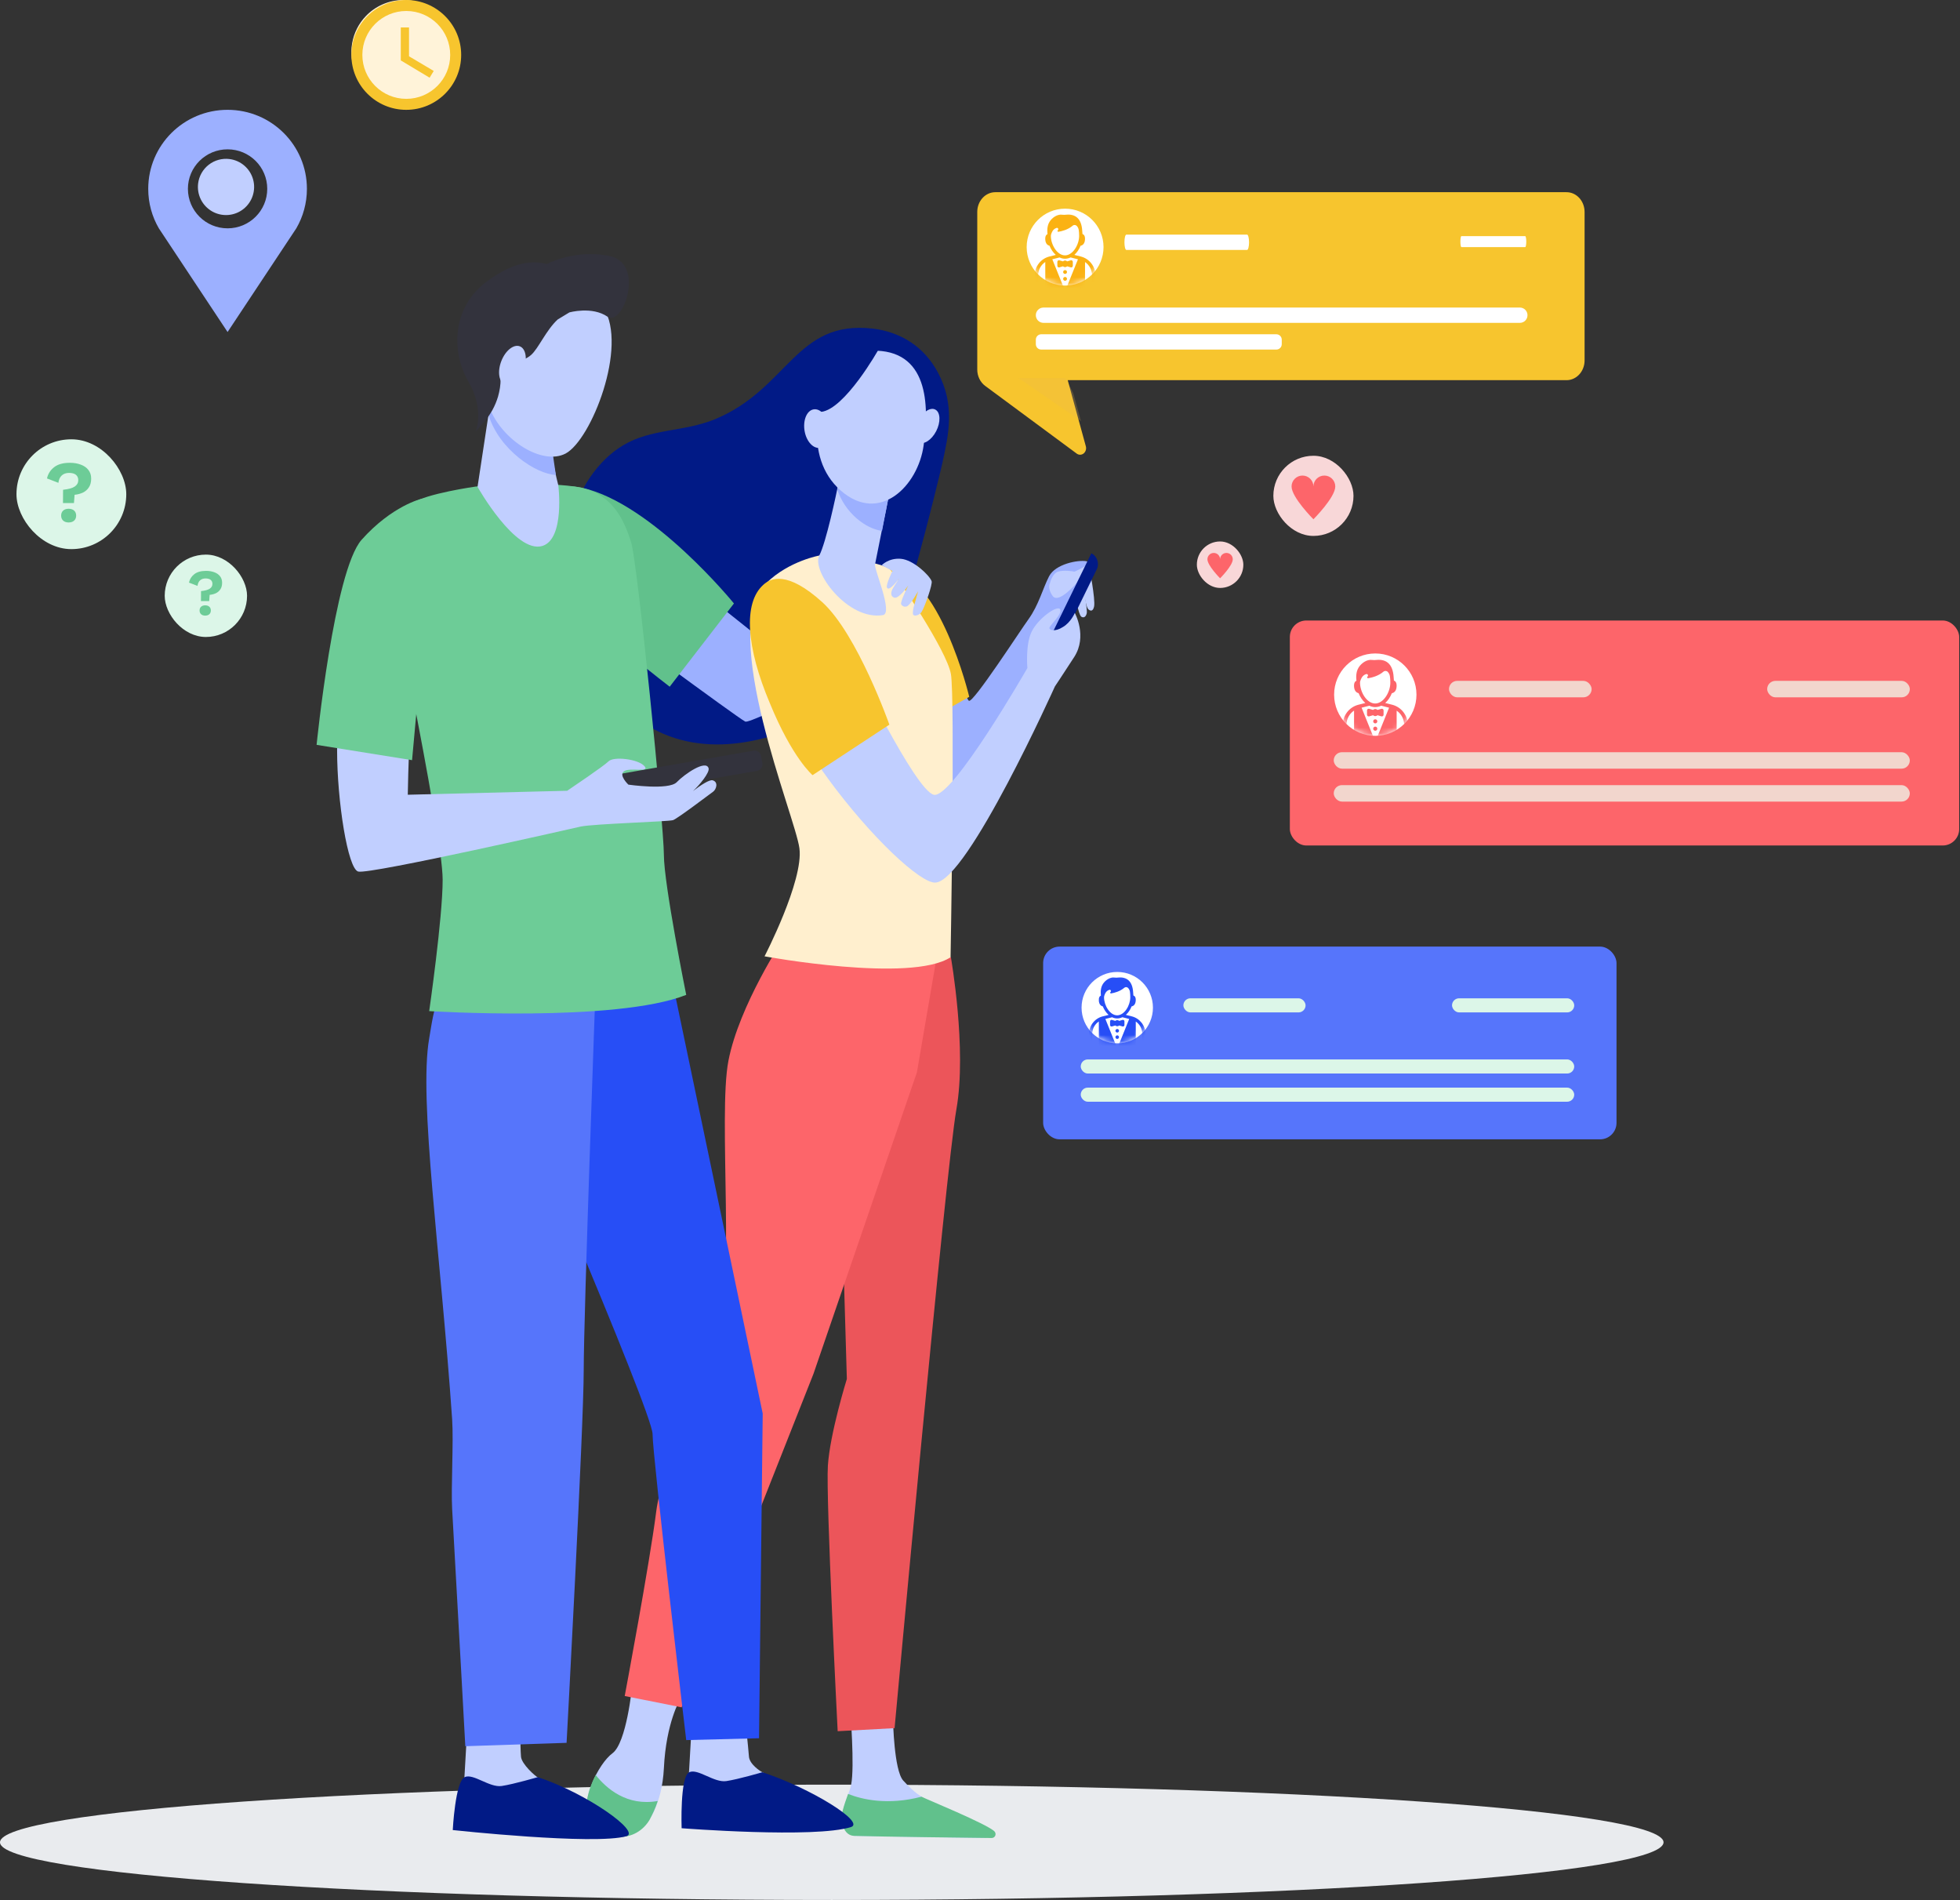 <svg width="357" height="346" viewBox="0 0 357 346" fill="none" xmlns="http://www.w3.org/2000/svg">
<rect x="0" y="0" width="357" height="346" fill="#333333" stroke="none"/>
<path d="M151.5 346C235.171 346 303 341.299 303 335.5C303 329.701 235.171 325 151.5 325C67.829 325 0 329.701 0 335.5C0 341.299 67.829 346 151.5 346Z" fill="#E9EBEE"/>
<rect x="234.936" y="112.999" width="121.915" height="40.971" rx="3" fill="#FD656A"/>
<path d="M250.5 134C254.642 134 258 130.642 258 126.5C258 122.358 254.642 119 250.5 119C246.358 119 243 122.358 243 126.5C243 130.642 246.358 134 250.5 134Z" fill="white"/>
<mask id="mask0" mask-type="alpha" maskUnits="userSpaceOnUse" x="243" y="119" width="15" height="15">
<path d="M250.5 134C254.642 134 258 130.642 258 126.5C258 122.358 254.642 119 250.5 119C246.358 119 243 122.358 243 126.5C243 130.642 246.358 134 250.5 134Z" fill="white"/>
</mask>
<g mask="url(#mask0)">
<path d="M253.551 128.33L252.307 128.019C252.822 127.561 253.238 126.932 253.515 126.238C253.928 126.164 254.314 125.836 254.376 125.084C254.436 124.357 254.197 124.057 253.89 123.937C253.882 123.705 253.852 123.489 253.84 123.285C253.701 120.989 252.547 119.979 250.681 120.179C250.436 120.205 250.197 120.22 249.954 120.181C248.98 120.021 247.962 120.769 247.467 121.549C246.826 122.559 247.07 123.915 247.069 123.959C246.788 124.093 246.578 124.398 246.635 125.084C246.695 125.812 247.059 126.142 247.456 126.23C247.739 126.926 248.163 127.562 248.683 128.023L247.449 128.331C245.764 128.753 244.584 130.259 244.584 131.995V134.073C244.584 134.663 245.072 135.154 245.662 135.154H255.341C255.93 135.154 256.414 134.663 256.414 134.073V131.996C256.414 130.259 255.235 128.752 253.551 128.33ZM246.631 134.496H245.661C245.434 134.496 245.241 134.301 245.241 134.073V131.996C245.241 130.93 245.785 129.97 246.631 129.403V134.496ZM247.719 124.313C247.719 124.216 247.734 124.121 247.762 124.029C247.838 123.781 247.936 123.57 248.033 123.399C248.201 123.102 248.473 122.878 248.797 122.77C248.807 122.766 248.817 122.763 248.826 122.76C248.94 122.721 249.065 122.764 249.131 122.865C249.196 122.965 249.184 123.098 249.103 123.186C249.087 123.202 249.072 123.218 249.056 123.234C249.007 123.285 248.995 123.362 249.028 123.425C249.061 123.488 249.131 123.522 249.201 123.511C249.882 123.398 251.077 123.099 251.976 122.324C252.214 122.119 252.571 122.139 252.785 122.371C252.987 122.59 253.118 122.863 253.163 123.158C253.213 123.488 253.239 123.87 253.239 124.313C253.239 126.033 252.008 128.111 250.479 128.111C248.95 128.111 247.719 126.034 247.719 124.313ZM250.743 134.496H250.267L248.004 128.875L249.418 128.519C249.751 128.679 250.107 128.768 250.479 128.768C250.865 128.768 251.232 128.677 251.573 128.513L253.01 128.878L250.743 134.496ZM255.757 134.073C255.757 134.301 255.567 134.496 255.34 134.496H254.391V129.417C255.225 129.985 255.756 130.939 255.756 131.995V134.073H255.757Z" fill="#FD656A"/>
<path d="M250.495 131.736C250.702 131.736 250.87 131.568 250.87 131.36C250.87 131.153 250.702 130.985 250.495 130.985C250.287 130.985 250.119 131.153 250.119 131.36C250.119 131.568 250.287 131.736 250.495 131.736Z" fill="#FD656A"/>
<path d="M250.495 133.075C250.702 133.075 250.87 132.907 250.87 132.699C250.87 132.492 250.702 132.324 250.495 132.324C250.287 132.324 250.119 132.492 250.119 132.699C250.119 132.907 250.287 133.075 250.495 133.075Z" fill="#FD656A"/>
<path d="M251.612 129.078L250.936 129.274C250.925 129.277 250.915 129.279 250.904 129.281C250.795 129.185 250.653 129.121 250.497 129.121C250.34 129.121 250.198 129.185 250.089 129.281C250.078 129.279 250.068 129.277 250.058 129.274L249.384 129.078C249.182 129.02 248.99 129.172 248.99 129.382V130.149C248.99 130.359 249.182 130.511 249.385 130.452L250.089 130.247C250.198 130.345 250.34 130.405 250.497 130.41C250.654 130.405 250.796 130.345 250.906 130.247L251.612 130.452C251.814 130.511 252.009 130.359 252.009 130.149V129.382C252.009 129.172 251.814 129.02 251.612 129.078Z" fill="#FD656A"/>
</g>
<rect x="263.922" y="123.991" width="25.982" height="2.998" rx="1.499" fill="#F2D6CD"/>
<rect x="242.93" y="136.982" width="104.927" height="2.998" rx="1.499" fill="#F2D6CD"/>
<rect x="242.93" y="142.978" width="104.927" height="2.998" rx="1.499" fill="#F2D6CD"/>
<rect x="321.877" y="123.991" width="25.982" height="2.998" rx="1.499" fill="#F2D6CD"/>
<rect x="231.932" y="82.999" width="14.597" height="14.596" rx="7.298" fill="#F8D7D8"/>
<path fill-rule="evenodd" clip-rule="evenodd" d="M239.231 88.593C239.231 87.495 238.339 86.603 237.24 86.603C236.142 86.603 235.25 87.495 235.25 88.593C235.25 90.584 239.231 94.564 239.231 94.564C239.231 94.564 243.211 90.584 243.211 88.593C243.211 87.495 242.32 86.603 241.221 86.603C240.122 86.603 239.231 87.495 239.231 88.593Z" fill="#FD656A"/>
<rect x="218" y="98.604" width="8.466" height="8.465" rx="4.233" fill="#F8D7D8"/>
<path fill-rule="evenodd" clip-rule="evenodd" d="M222.233 101.848C222.233 101.211 221.715 100.694 221.078 100.694C220.441 100.694 219.924 101.211 219.924 101.848C219.924 103.003 222.233 105.312 222.233 105.312C222.233 105.312 224.541 103.003 224.541 101.848C224.541 101.211 224.024 100.694 223.387 100.694C222.75 100.694 222.233 101.211 222.233 101.848Z" fill="#FD656A"/>
<path d="M285.29 35H181.287C180.415 35 179.579 35.379 178.963 36.053C178.346 36.727 178 37.642 178 38.596V67.292C177.999 67.881 178.131 68.461 178.383 68.982C178.635 69.502 179 69.947 179.446 70.277L196.077 82.575C196.265 82.727 196.493 82.809 196.726 82.81C196.96 82.81 197.188 82.729 197.377 82.578C197.565 82.426 197.705 82.213 197.774 81.969C197.844 81.725 197.841 81.462 197.764 81.221L194.478 69.234H285.334C286.206 69.234 287.042 68.855 287.658 68.18C288.274 67.506 288.621 66.591 288.621 65.638V38.596C288.621 38.119 288.534 37.648 288.366 37.208C288.198 36.769 287.952 36.37 287.643 36.036C287.333 35.701 286.965 35.437 286.561 35.259C286.158 35.082 285.725 34.993 285.29 35Z" fill="#F7C52E"/>
<g style="mix-blend-mode:multiply" opacity="0.22">
<path d="M195.481 71.576L194.075 68.847H185.537L196.887 76.667L195.481 71.576Z" fill="#E6B851"/>
</g>
<path d="M276.866 58.795H190.059C189.876 58.795 189.694 58.759 189.525 58.688C189.356 58.618 189.202 58.515 189.073 58.385C188.944 58.255 188.842 58.1 188.773 57.931C188.703 57.761 188.669 57.579 188.67 57.396C188.67 57.028 188.816 56.675 189.077 56.414C189.337 56.154 189.691 56.008 190.059 56.008H276.866C277.229 56.016 277.574 56.166 277.827 56.426C278.081 56.685 278.223 57.033 278.222 57.396C278.225 57.76 278.085 58.111 277.831 58.373C277.577 58.635 277.231 58.787 276.866 58.795Z" fill="white"/>
<path d="M232.478 60.872H189.654C189.111 60.872 188.67 61.312 188.67 61.856V62.676C188.67 63.219 189.111 63.66 189.654 63.66H232.478C233.022 63.66 233.463 63.219 233.463 62.676V61.856C233.463 61.312 233.022 60.872 232.478 60.872Z" fill="white"/>
<path d="M227.145 45.514H205.159C204.962 45.514 204.809 44.891 204.809 44.125C204.809 43.349 204.962 42.726 205.159 42.726H227.145C227.342 42.726 227.506 43.349 227.506 44.125C227.506 44.891 227.342 45.514 227.145 45.514Z" fill="white"/>
<path d="M277.809 45H266.185C266.081 45 266 44.553 266 44.004C266 43.447 266.081 43 266.185 43H277.809C277.913 43 278 43.447 278 44.004C278 44.553 277.913 45 277.809 45Z" fill="white"/>
<path d="M194 52C197.866 52 201 48.866 201 45C201 41.134 197.866 38 194 38C190.134 38 187 41.134 187 45C187 48.866 190.134 52 194 52Z" fill="white"/>
<mask id="mask1" mask-type="alpha" maskUnits="userSpaceOnUse" x="187" y="38" width="14" height="14">
<path d="M194 52C197.866 52 201 48.866 201 45C201 41.134 197.866 38 194 38C190.134 38 187 41.134 187 45C187 48.866 190.134 52 194 52Z" fill="white"/>
</mask>
<g mask="url(#mask1)">
<path d="M196.848 46.708L195.686 46.417C196.167 45.991 196.555 45.403 196.814 44.755C197.199 44.686 197.56 44.38 197.618 43.678C197.674 43 197.451 42.72 197.164 42.608C197.157 42.391 197.129 42.19 197.118 41.999C196.988 39.856 195.911 38.913 194.169 39.1C193.941 39.124 193.717 39.139 193.491 39.102C192.581 38.952 191.632 39.651 191.169 40.379C190.571 41.322 190.799 42.587 190.798 42.629C190.535 42.753 190.34 43.038 190.393 43.678C190.449 44.358 190.788 44.666 191.159 44.748C191.423 45.398 191.819 45.991 192.304 46.421L191.152 46.709C189.58 47.102 188.479 48.508 188.479 50.129V52.068C188.479 52.618 188.934 53.077 189.484 53.077H198.518C199.068 53.077 199.52 52.618 199.52 52.068V50.129C199.52 48.508 198.42 47.101 196.848 46.708ZM190.389 52.463H189.484C189.272 52.463 189.092 52.28 189.092 52.068V50.129C189.092 49.135 189.6 48.238 190.389 47.709V52.463ZM191.405 42.959C191.405 42.868 191.418 42.78 191.445 42.693C191.516 42.462 191.607 42.265 191.698 42.105C191.854 41.828 192.109 41.619 192.41 41.518C192.42 41.515 192.429 41.512 192.438 41.509C192.544 41.472 192.661 41.513 192.722 41.607C192.783 41.701 192.772 41.825 192.696 41.906C192.681 41.922 192.667 41.937 192.652 41.952C192.606 41.999 192.596 42.071 192.627 42.13C192.657 42.188 192.722 42.221 192.787 42.21C193.424 42.105 194.539 41.826 195.377 41.102C195.6 40.911 195.933 40.93 196.133 41.146C196.321 41.351 196.443 41.605 196.485 41.881C196.532 42.188 196.557 42.545 196.557 42.959C196.557 44.564 195.408 46.504 193.98 46.504C192.554 46.504 191.405 44.565 191.405 42.959ZM194.227 52.463H193.783L191.671 47.216L192.99 46.884C193.301 47.033 193.633 47.117 193.981 47.117C194.341 47.117 194.684 47.031 195.001 46.879L196.343 47.219L194.227 52.463ZM198.906 52.068C198.906 52.28 198.73 52.463 198.518 52.463H197.632V47.722C198.41 48.253 198.906 49.142 198.906 50.129V52.068H198.906Z" fill="#FBB213"/>
<path d="M193.995 49.886C194.188 49.886 194.345 49.73 194.345 49.536C194.345 49.343 194.188 49.186 193.995 49.186C193.801 49.186 193.645 49.343 193.645 49.536C193.645 49.73 193.801 49.886 193.995 49.886Z" fill="#FBB213"/>
<path d="M193.995 51.136C194.188 51.136 194.345 50.98 194.345 50.786C194.345 50.593 194.188 50.436 193.995 50.436C193.801 50.436 193.645 50.593 193.645 50.786C193.645 50.98 193.801 51.136 193.995 51.136Z" fill="#FBB213"/>
<path d="M195.037 47.406L194.406 47.589C194.396 47.592 194.386 47.594 194.376 47.596C194.274 47.506 194.142 47.446 193.996 47.446C193.85 47.446 193.718 47.506 193.615 47.596C193.606 47.594 193.596 47.592 193.586 47.589L192.957 47.406C192.769 47.352 192.59 47.494 192.59 47.69V48.405C192.59 48.602 192.769 48.743 192.958 48.689L193.615 48.497C193.717 48.588 193.85 48.645 193.996 48.649C194.143 48.645 194.276 48.588 194.378 48.497L195.037 48.689C195.225 48.743 195.407 48.602 195.407 48.405V47.69C195.407 47.493 195.226 47.352 195.037 47.406Z" fill="#FBB213"/>
</g>
<rect x="190" y="172.383" width="104.437" height="35.098" rx="3" fill="#5675FB"/>
<path d="M203.5 190C207.09 190 210 187.09 210 183.5C210 179.91 207.09 177 203.5 177C199.91 177 197 179.91 197 183.5C197 187.09 199.91 190 203.5 190Z" fill="white"/>
<mask id="mask2" mask-type="alpha" maskUnits="userSpaceOnUse" x="197" y="177" width="13" height="13">
<path d="M203.5 190C207.09 190 210 187.09 210 183.5C210 179.91 207.09 177 203.5 177C199.91 177 197 179.91 197 183.5C197 187.09 199.91 190 203.5 190Z" fill="white"/>
</mask>
<g mask="url(#mask2)">
<path d="M206.145 185.086L205.066 184.816C205.512 184.42 205.873 183.874 206.113 183.273C206.471 183.208 206.806 182.925 206.86 182.273C206.912 181.643 206.704 181.383 206.438 181.279C206.431 181.077 206.406 180.89 206.395 180.714C206.275 178.724 205.274 177.848 203.657 178.021C203.445 178.044 203.238 178.057 203.027 178.023C202.183 177.884 201.301 178.533 200.872 179.209C200.316 180.084 200.528 181.26 200.527 181.298C200.283 181.414 200.101 181.678 200.15 182.273C200.203 182.903 200.518 183.19 200.862 183.266C201.108 183.869 201.475 184.42 201.926 184.82L200.856 185.087C199.396 185.452 198.373 186.758 198.373 188.262V190.063C198.373 190.574 198.796 191 199.307 191H207.695C208.207 191 208.626 190.574 208.626 190.063V188.263C208.625 186.757 207.604 185.451 206.145 185.086ZM200.147 190.43H199.307C199.11 190.43 198.942 190.26 198.942 190.063V188.263C198.942 187.34 199.414 186.507 200.147 186.016V190.43ZM201.09 181.604C201.09 181.521 201.103 181.438 201.127 181.358C201.193 181.144 201.278 180.961 201.362 180.812C201.508 180.555 201.744 180.36 202.024 180.267C202.033 180.264 202.041 180.261 202.05 180.258C202.148 180.225 202.257 180.262 202.313 180.349C202.37 180.437 202.36 180.551 202.289 180.627C202.276 180.642 202.262 180.656 202.249 180.67C202.206 180.714 202.196 180.78 202.225 180.835C202.253 180.889 202.314 180.919 202.374 180.909C202.965 180.812 204 180.552 204.779 179.881C204.986 179.703 205.295 179.721 205.48 179.921C205.656 180.111 205.769 180.348 205.808 180.603C205.851 180.889 205.874 181.221 205.874 181.604C205.874 183.095 204.807 184.897 203.482 184.897C202.157 184.897 201.09 183.096 201.09 181.604ZM203.711 190.43H203.299L201.337 185.558L202.562 185.25C202.851 185.388 203.16 185.466 203.482 185.466C203.817 185.466 204.135 185.386 204.43 185.245L205.676 185.56L203.711 190.43ZM208.056 190.063C208.056 190.26 207.892 190.43 207.695 190.43H206.873V186.028C207.595 186.521 208.056 187.347 208.056 188.262V190.063H208.056Z" fill="#274EF6"/>
<path d="M203.495 188.037C203.675 188.037 203.821 187.892 203.821 187.712C203.821 187.532 203.675 187.387 203.495 187.387C203.316 187.387 203.17 187.532 203.17 187.712C203.17 187.892 203.316 188.037 203.495 188.037Z" fill="#274EF6"/>
<path d="M203.495 189.198C203.675 189.198 203.821 189.053 203.821 188.873C203.821 188.693 203.675 188.547 203.495 188.547C203.316 188.547 203.17 188.693 203.17 188.873C203.17 189.053 203.316 189.198 203.495 189.198Z" fill="#274EF6"/>
<path d="M204.464 185.734L203.878 185.904C203.869 185.906 203.86 185.909 203.85 185.91C203.755 185.827 203.632 185.772 203.497 185.772C203.362 185.772 203.239 185.827 203.144 185.91C203.135 185.909 203.125 185.906 203.117 185.904L202.532 185.734C202.358 185.683 202.191 185.815 202.191 185.997V186.662C202.191 186.845 202.358 186.976 202.533 186.925L203.143 186.747C203.238 186.832 203.361 186.884 203.497 186.888C203.633 186.884 203.757 186.832 203.852 186.747L204.463 186.925C204.638 186.976 204.808 186.845 204.808 186.662V185.997C204.807 185.815 204.639 185.684 204.464 185.734Z" fill="#274EF6"/>
</g>
<rect x="215.545" y="181.799" width="22.257" height="2.568" rx="1.284" fill="#DCF6E8"/>
<rect x="196.848" y="192.928" width="89.885" height="2.568" rx="1.284" fill="#DCF6E8"/>
<rect x="196.848" y="198.064" width="89.885" height="2.568" rx="1.284" fill="#DCF6E8"/>
<rect x="264.477" y="181.799" width="22.257" height="2.568" rx="1.284" fill="#DCF6E8"/>
<path d="M171.636 84.371C172.807 79.077 173.977 73.727 170.856 67.875C168.348 63.138 164.057 60.463 159.041 59.849C144.885 58.178 143.659 70.773 130.228 76.346C124.488 78.687 118.636 78.018 113.509 81.083C104.257 86.601 99.353 102.038 105.483 116.473C120.531 151.75 155.92 128.678 160.49 121.711C163.89 116.528 170.856 87.827 171.636 84.371Z" fill="#011A86"/>
<path d="M167.902 107.723C160.322 110.063 139.813 116.751 138.754 116.472L120.084 101.592L108.604 111.68C108.604 111.68 134.296 130.684 135.745 131.408C136.804 131.91 159.43 120.262 170.075 115.079C169.908 111.568 169.629 110.732 167.902 107.723Z" fill="#9CB0FF"/>
<path d="M133.683 109.896L121.979 125.055C121.979 125.055 109.607 115.581 105.093 110.454C99.575 104.267 93.501 90.948 94.392 90.446C96.9 89.053 102.306 87.994 106.04 88.83C118.914 91.728 133.683 109.896 133.683 109.896Z" fill="#61C18C"/>
<path d="M162.941 111.011L161.492 103.487C161.492 103.487 165.783 104.49 168.459 108.726C171.189 112.961 175.704 127.229 176.484 127.619C177.264 128.065 185.847 114.801 187.352 112.738C189.191 110.175 189.915 107.221 191.086 104.936C192.256 102.707 196.324 101.927 197.885 102.205C199.445 102.484 195.767 109.06 195.767 109.06C195.767 109.06 186.46 125.222 183.339 134.084C180.218 142.945 170.521 147.18 168.96 145.899C167.511 144.617 162.941 111.011 162.941 111.011Z" fill="#9CB0FF"/>
<path d="M164.67 133.638L176.541 126.894C176.541 126.894 171.135 104.212 161.549 103.487L164.67 133.638Z" fill="#F7C52E"/>
<path d="M191.254 106.162C191.254 106.162 191.644 104.435 192.703 104.1C193.762 103.766 195.545 104.044 195.657 104.1C195.768 104.156 197.775 103.041 197.775 103.041L196.103 106.162C196.103 106.162 192.87 110.008 191.756 108.559C190.697 107.11 191.254 106.162 191.254 106.162Z" fill="#C1CFFF"/>
<path d="M198.387 103.208C198.387 103.208 199.558 109.172 199.279 110.453C199 111.735 198.22 111.011 198.109 110.788C197.551 109.673 197.105 105.828 197.105 105.828L198.387 103.208Z" fill="#C1CFFF"/>
<path d="M195.824 108.168C195.824 108.168 196.382 111.847 196.939 112.293C197.329 112.571 197.775 112.404 197.942 111.68C198.109 110.955 197.218 106.385 197.218 106.385L195.824 108.168Z" fill="#C1CFFF"/>
<path d="M192.423 118.702L190.473 117.754L198.777 100.756C199.836 101.258 200.281 102.595 199.78 103.654L192.423 118.702Z" fill="#011A86"/>
<path d="M115.126 307.185C115.126 307.185 114.123 317.384 111.559 319.279C108.996 321.173 105.54 328.084 107.268 331.818C107.825 332.989 108.884 333.657 110.11 334.047C113.733 335.162 117.634 333.267 119.139 329.812C120.03 327.861 120.755 325.298 120.922 322.009C121.312 313.706 123.876 309.47 123.876 309.47L115.126 307.185Z" fill="#C1CFFF"/>
<path d="M154.862 311.365C154.862 311.365 155.698 321.675 155.029 325.019C154.695 326.802 152.688 330.481 153.58 332.208C154.472 333.88 155.531 334.326 155.531 334.326L178.993 334.716C180.275 334.716 179.439 333.936 178.38 333.156C176.708 331.93 175.315 331.094 169.965 328.474C169.631 328.307 168.349 327.471 167.847 327.192C166.677 326.468 165.506 325.353 164.503 324.239C162.831 322.344 162.664 313.315 162.664 313.315L154.862 311.365Z" fill="#C1CFFF"/>
<path d="M173.197 174.322C173.197 174.322 176.151 191.041 174.2 202.02C172.25 212.999 162.942 314.709 162.942 314.709L152.576 315.266C152.576 315.266 150.403 272.799 150.793 266.891C151.183 260.984 154.248 251.119 154.248 251.119L153.245 216.845L166.286 171.758L173.197 174.322Z" fill="#EC555A"/>
<path d="M142.767 170.81C142.767 170.81 134.631 183.071 132.68 193.159C130.729 203.302 134.129 234.4 130.395 247.664C128.389 254.853 120.698 265.944 119.527 275.251C118.357 284.558 113.787 308.857 113.787 308.857L124.153 310.919L148.173 250.172L167.01 195.277L171.859 167.021L142.767 170.81Z" fill="#FD656A"/>
<path d="M149.343 101.146C149.343 101.146 143.77 102.094 139.59 106.162C130.673 114.912 144.828 148.574 145.609 154.481C146.389 160.389 139.255 174.154 139.255 174.154C139.255 174.154 165.895 179.059 173.14 174.321C173.14 174.321 173.976 126.894 173.196 122.714C172.415 118.479 163.721 105.493 162.161 103.766C160.712 102.094 149.343 101.146 149.343 101.146Z" fill="#FFEFCE"/>
<path d="M139.257 110.119C139.926 108.057 142.323 107.054 144.329 107.89C147.06 109.06 150.905 111.345 152.744 115.191C155.865 121.655 166.733 143.892 170.077 144.728C173.421 145.564 187.131 121.655 187.131 121.655C187.131 121.655 186.74 117.42 187.911 115.023C189.081 112.627 192.592 110.119 193.094 110.955C193.595 111.791 191.143 113.909 191.143 114.355C191.143 114.801 192.202 115.079 193.595 114.187C195.044 113.352 195.769 111.624 195.769 111.624C195.769 111.624 198.11 115.859 195.657 119.649C193.205 123.439 192.146 124.999 192.146 124.999C192.146 124.999 176.263 160.333 170.411 160.723C165.061 161.225 133.851 126.56 139.257 110.119Z" fill="#C1CFFF"/>
<path d="M152.966 86.768C152.966 86.768 152.91 87.102 152.799 87.604C152.297 90.167 150.458 98.806 149.232 101.146C147.727 103.989 154.415 113.073 160.824 112.014C162.719 111.68 159.208 103.654 159.375 102.818C159.709 101.202 160.155 98.973 160.601 96.688C160.88 95.406 161.103 94.124 161.381 92.898C162.05 89.443 162.607 86.6 162.607 86.6L152.966 86.768Z" fill="#C1CFFF"/>
<path d="M152.798 87.659C152.91 87.102 152.965 86.823 152.965 86.823L162.607 86.6C162.607 86.6 162.05 89.443 161.381 92.898C161.158 94.124 160.879 95.406 160.656 96.688C159.152 96.465 157.591 95.74 156.031 94.403C154.303 92.898 153.188 91.115 152.52 89.22C152.631 88.551 152.742 88.049 152.798 87.659Z" fill="#9CB0FF"/>
<path d="M158.762 63.862C158.762 63.862 154.805 64.419 151.963 68.098C149.12 71.776 146.055 83.145 153.133 89.331C160.211 95.517 167.233 88.495 168.236 81.083C169.295 73.671 169.072 63.583 158.762 63.862Z" fill="#C1CFFF"/>
<path d="M170.52 78.519C169.685 80.136 168.235 81.083 167.344 80.526C166.452 80.024 166.396 78.241 167.232 76.625C168.068 75.008 169.517 74.061 170.409 74.618C171.301 75.12 171.356 76.903 170.52 78.519Z" fill="#C1CFFF"/>
<path d="M159.988 63.695C159.988 63.695 153.913 74.507 149.566 75.008C145.219 75.51 144.662 81.25 144.662 81.25C144.662 81.25 146.223 67.986 150.514 65.423C154.805 62.915 159.988 63.695 159.988 63.695Z" fill="#011A86"/>
<path d="M150.959 77.572C151.294 79.467 150.625 81.25 149.399 81.529C148.173 81.808 146.891 80.414 146.556 78.519C146.222 76.625 146.891 74.841 148.117 74.562C149.343 74.284 150.625 75.677 150.959 77.572Z" fill="#C1CFFF"/>
<path d="M119.806 327.973C114.177 328.976 110.443 325.688 108.493 323.236C107.044 326.022 106.208 329.533 107.211 331.818C108.158 333.824 110.666 334.382 112.784 334.493C115.069 334.605 117.131 333.379 118.301 331.428C118.803 330.481 119.36 329.366 119.806 327.973Z" fill="#61C18C"/>
<path d="M167.847 327.192C161.661 328.809 157.035 327.694 154.471 326.691C153.802 328.586 152.911 330.926 153.412 332.264C153.97 333.936 154.806 334.27 155.53 334.326C161.215 334.493 176.318 334.66 180.609 334.716C181.222 334.716 181.557 334.047 181.167 333.546C180.052 332.264 168.293 327.471 167.847 327.192Z" fill="#61C18C"/>
<path d="M148.006 141.161L161.994 131.966C161.994 131.966 156.198 115.525 149.789 109.673C143.38 103.877 140.37 105.27 139.033 106.497C135.299 109.84 135.968 117.977 140.203 128.009C144.327 138.096 148.006 141.161 148.006 141.161Z" fill="#F7C52E"/>
<path d="M126.049 313.148L125.491 322.79C125.269 324.016 124.488 327.025 124.488 328.14C124.488 332.32 143.047 324.573 138.867 322.734C138.477 322.567 136.526 321.285 136.415 319.892C136.248 317.718 135.746 313.26 135.746 313.26L126.049 313.148Z" fill="#C1CFFF"/>
<path d="M138.866 322.734C138.866 322.734 134.519 324.016 132.29 324.35C130.061 324.685 127.107 322.01 125.546 322.734C123.819 323.514 124.153 332.933 124.153 332.933C124.153 332.933 148.452 334.828 155.028 332.71C157.592 331.818 147.783 325.688 138.866 322.734Z" fill="#011A86"/>
<path d="M85.142 314.096L84.585 323.737C84.362 324.963 83.582 327.973 83.582 329.087C83.582 333.267 102.141 325.521 97.961 323.681C97.571 323.514 95.007 321.285 94.895 319.892C94.728 317.718 94.784 314.207 94.784 314.207L85.142 314.096Z" fill="#C1CFFF"/>
<path d="M97.96 323.626C97.96 323.626 93.613 324.908 91.384 325.242C89.155 325.576 86.201 322.901 84.64 323.626C82.913 324.406 82.467 333.267 82.467 333.267C82.467 333.267 108.27 336.054 114.122 334.382C116.686 333.546 106.877 326.579 97.96 323.626Z" fill="#011A86"/>
<path d="M114.567 175.158L122.425 178.557L138.922 257.417L138.253 316.548L124.989 316.882C124.989 316.882 118.859 265.164 118.859 261.151C118.859 257.138 90.324 191.041 90.324 191.041L114.567 175.158Z" fill="#274EF6"/>
<path d="M108.493 179.505C108.493 179.505 106.32 239.304 106.32 249.559C106.32 259.813 103.199 317.384 103.199 317.384L84.752 317.997C84.752 317.997 83.804 300.553 82.355 274.805C82.132 270.792 82.634 262.656 82.355 258.476C80.293 228.492 76.225 200.292 78.176 189.09C78.51 187.307 79.067 182.57 80.238 181.399C88.932 172.427 108.493 179.505 108.493 179.505Z" fill="#5675FB"/>
<path d="M86.646 88.607C86.646 88.607 77.506 89.889 75.054 91.672C72.379 93.678 69.369 98.137 69.369 98.137C69.369 98.137 80.627 151.249 80.627 160.222C80.627 167.132 78.175 184.13 78.175 184.13C78.175 184.13 112.171 186.248 124.989 181.177C124.989 181.177 120.921 161.002 120.921 155.652C120.921 150.357 116.072 102.094 114.957 98.75C113.954 95.685 112.115 90.223 105.929 88.83C99.743 87.492 86.646 88.607 86.646 88.607Z" fill="#6DCC97"/>
<path d="M89.154 74.34L86.981 88.663C86.981 88.663 93.891 100.923 98.796 99.419C102.92 98.137 101.694 88.384 101.694 88.384C101.694 88.384 99.464 79.969 100.133 75.789C100.802 71.553 89.154 74.34 89.154 74.34Z" fill="#C1CFFF"/>
<path d="M100.133 75.789C100.801 71.609 89.153 74.34 89.153 74.34L88.986 75.566C90.937 81.975 97.736 86.378 101.247 86.489C100.913 84.204 99.854 77.516 100.133 75.789Z" fill="#9CB0FF"/>
<path d="M95.673 53.552C95.394 53.329 86.867 68.209 89.152 74.228C91.437 80.192 98.794 84.817 103.029 82.588C107.711 80.08 114.399 63.082 109.94 56.06C105.37 48.982 95.673 53.552 95.673 53.552Z" fill="#C1CFFF"/>
<path d="M110.889 46.586C105.594 45.582 101.247 47.254 99.575 48.09C97.29 47.477 93.779 47.421 88.596 51.323C82.243 56.06 82.243 64.141 85.252 69.38C88.318 74.563 86.646 78.575 86.646 78.575L88.206 76.792C89.376 75.454 90.213 73.894 90.714 72.222C90.993 71.219 91.216 70.048 91.16 69.045C90.993 66.314 95.005 66.203 96.733 64.642C98.071 63.472 99.464 60.128 101.582 58.178L103.699 56.896C103.699 56.896 107.824 55.725 110.666 57.676C113.452 59.571 117.688 47.867 110.889 46.586Z" fill="#33333D"/>
<path d="M95.363 67.333C96.106 65.409 95.8 63.499 94.68 63.067C93.561 62.635 92.051 63.844 91.308 65.767C90.565 67.691 90.871 69.602 91.991 70.034C93.11 70.466 94.62 69.257 95.363 67.333Z" fill="#C1CFFF"/>
<path d="M109.998 142.666L110.22 143.948C110.332 144.617 110.945 145.063 111.614 144.951L137.863 140.381C138.532 140.27 138.978 139.657 138.866 138.988L138.643 137.706C138.532 137.037 137.919 136.592 137.25 136.703L111.001 141.273C110.332 141.384 109.886 141.997 109.998 142.666Z" fill="#33333D"/>
<path d="M72.77 95.462C75.835 95.35 78.566 115.692 76.615 117.699C74.664 119.705 74.274 144.728 74.274 144.728L103.31 144.004C103.868 143.614 109.942 139.545 110.834 138.654C111.726 137.706 116.184 138.208 117.355 139.49C118.525 140.771 114.735 139.712 113.676 140.437C112.617 141.161 114.457 142.889 114.457 142.889C114.457 142.889 121.813 143.948 123.262 142.443C124.711 140.939 128.557 138.319 129.058 139.88C129.337 140.66 127.331 143.056 126.216 144.06C127.609 143.001 129.281 141.886 129.838 142.109C130.897 142.443 130.451 143.781 129.894 144.171C129.337 144.561 123.485 149.02 122.593 149.354C121.702 149.633 108.103 150.023 105.763 150.524C105.763 150.524 67.419 159.274 65.246 158.717C63.351 158.215 61.4 145.954 61.4 136.592C61.512 127.117 63.128 95.74 72.77 95.462Z" fill="#C1CFFF"/>
<path d="M76.782 90.836C76.782 90.836 71.432 92.062 65.859 98.304C60.843 103.989 57.666 135.644 57.666 135.644L75.054 138.431L76.448 123.105L81.073 116.082L76.782 90.836Z" fill="#6DCC97"/>
<path d="M160.602 102.93C160.602 102.93 161.828 101.592 164.057 101.759C166.342 101.927 169.296 104.769 169.686 105.828C169.909 106.329 168.46 110.509 167.847 111.457C167.457 112.014 166.621 112.293 166.342 111.958C166.175 111.791 166.342 110.844 166.398 110.621C166.509 110.231 167.234 107.667 167.234 107.667C167.234 107.667 165.785 110.286 165.116 110.454C164.447 110.621 164.057 110.063 164.113 109.84C164.336 108.726 165.45 106.608 165.45 106.608C165.45 106.608 163.723 109.116 162.887 108.837C162.051 108.559 162.385 107.667 162.496 107.388C162.608 107.11 163.778 105.326 163.778 105.326C163.778 105.326 161.939 107.89 161.549 106.998C161.326 106.441 162.552 103.989 162.552 103.989L160.602 102.93Z" fill="#C1CFFF"/>
<path d="M41.792 28.962C42.798 29.086 43.743 29.506 44.511 30.168C45.277 30.829 45.831 31.703 46.101 32.68C46.371 33.656 46.346 34.69 46.028 35.652C45.711 36.614 45.115 37.459 44.316 38.082C43.518 38.705 42.553 39.077 41.543 39.151C40.533 39.225 39.523 38.998 38.642 38.499C37.761 37.999 37.048 37.249 36.593 36.344C36.137 35.44 35.961 34.42 36.085 33.415C36.167 32.747 36.38 32.103 36.711 31.518C37.042 30.933 37.486 30.419 38.016 30.006C38.546 29.592 39.152 29.287 39.8 29.108C40.448 28.929 41.125 28.879 41.792 28.962Z" fill="#C1CFFF"/>
<path d="M55.902 34.387C55.902 37.013 55.198 39.467 53.97 41.581L41.451 60.463L28.933 41.581C27.704 39.467 27 37.013 27 34.387C27 26.438 33.467 20 41.451 20C49.435 20 55.902 26.438 55.902 34.387ZM48.677 34.387C48.677 30.413 45.443 27.194 41.451 27.194C37.459 27.194 34.226 30.413 34.226 34.387C34.226 38.361 37.459 41.581 41.451 41.581C45.443 41.581 48.677 38.361 48.677 34.387Z" fill="#9CB0FF"/>
<path d="M80.055 2.638C81.411 3.937 82.351 5.609 82.757 7.442C83.163 9.276 83.016 11.188 82.335 12.939C81.655 14.689 80.471 16.198 78.933 17.274C77.394 18.351 75.572 18.947 73.695 18.988C71.818 19.028 69.972 18.511 68.389 17.501C66.806 16.492 65.558 15.035 64.802 13.316C64.047 11.597 63.818 9.693 64.145 7.843C64.472 5.994 65.339 4.283 66.638 2.927C67.5 2.027 68.53 1.305 69.671 0.803C70.812 0.301 72.04 0.029 73.286 0.002C74.532 -0.025 75.771 0.194 76.933 0.647C78.094 1.099 79.155 1.776 80.055 2.638Z" fill="#FFF3D9"/>
<path fill-rule="evenodd" clip-rule="evenodd" d="M73.99 0.001C68.47 0.001 64 4.481 64 10.001C64 15.521 68.47 20.001 73.99 20.001C79.52 20.001 84 15.521 84 10.001C84 4.481 79.52 0.001 73.99 0.001ZM74 18.001C69.58 18.001 66 14.421 66 10.001C66 5.581 69.58 2.001 74 2.001C78.42 2.001 82 5.581 82 10.001C82 14.421 78.42 18.001 74 18.001Z" fill="#F7C52E"/>
<path fill-rule="evenodd" clip-rule="evenodd" d="M74.5 5.001H73V11.001L78.25 14.151L79 12.921L74.5 10.251V5.001Z" fill="#F7C52E"/>
<rect x="3" y="80" width="20" height="20" rx="10" fill="#DCF6E8"/>
<path d="M12.72 84.28C13.467 84.28 14.133 84.392 14.72 84.616C15.307 84.829 15.765 85.149 16.096 85.576C16.437 86.003 16.608 86.525 16.608 87.144C16.608 87.795 16.469 88.328 16.192 88.744C15.925 89.16 15.563 89.48 15.104 89.704C14.645 89.917 14.139 90.051 13.584 90.104L13.472 91.608H11.472L11.488 89.192C12.491 89.085 13.2 88.888 13.616 88.6C14.043 88.312 14.256 87.923 14.256 87.432C14.256 87.027 14.117 86.707 13.84 86.472C13.563 86.237 13.141 86.12 12.576 86.12C12.021 86.12 11.573 86.28 11.232 86.6C10.901 86.909 10.704 87.352 10.64 87.928L8.56 87.128C8.741 86.296 9.173 85.613 9.856 85.08C10.539 84.547 11.493 84.28 12.72 84.28ZM12.496 92.648C12.923 92.648 13.259 92.76 13.504 92.984C13.749 93.208 13.872 93.512 13.872 93.896C13.872 94.28 13.749 94.584 13.504 94.808C13.259 95.032 12.923 95.144 12.496 95.144C12.08 95.144 11.749 95.032 11.504 94.808C11.259 94.584 11.136 94.28 11.136 93.896C11.136 93.512 11.259 93.208 11.504 92.984C11.749 92.76 12.08 92.648 12.496 92.648Z" fill="#6DCC97"/>
<rect x="30" y="101" width="15" height="15" rx="7.5" fill="#DCF6E8"/>
<path d="M37.54 103.96C38.1 103.96 38.6 104.044 39.04 104.212C39.48 104.372 39.824 104.612 40.072 104.932C40.328 105.252 40.456 105.644 40.456 106.108C40.456 106.596 40.352 106.996 40.144 107.308C39.944 107.62 39.672 107.86 39.328 108.028C38.984 108.188 38.604 108.288 38.188 108.328L38.104 109.456H36.604L36.616 107.644C37.368 107.564 37.9 107.416 38.212 107.2C38.532 106.984 38.692 106.692 38.692 106.324C38.692 106.02 38.588 105.78 38.38 105.604C38.172 105.428 37.856 105.34 37.432 105.34C37.016 105.34 36.68 105.46 36.424 105.7C36.176 105.932 36.028 106.264 35.98 106.696L34.42 106.096C34.556 105.472 34.88 104.96 35.392 104.56C35.904 104.16 36.62 103.96 37.54 103.96ZM37.372 110.236C37.692 110.236 37.944 110.32 38.128 110.488C38.312 110.656 38.404 110.884 38.404 111.172C38.404 111.46 38.312 111.688 38.128 111.856C37.944 112.024 37.692 112.108 37.372 112.108C37.06 112.108 36.812 112.024 36.628 111.856C36.444 111.688 36.352 111.46 36.352 111.172C36.352 110.884 36.444 110.656 36.628 110.488C36.812 110.32 37.06 110.236 37.372 110.236Z" fill="#6DCC97"/>
</svg>
